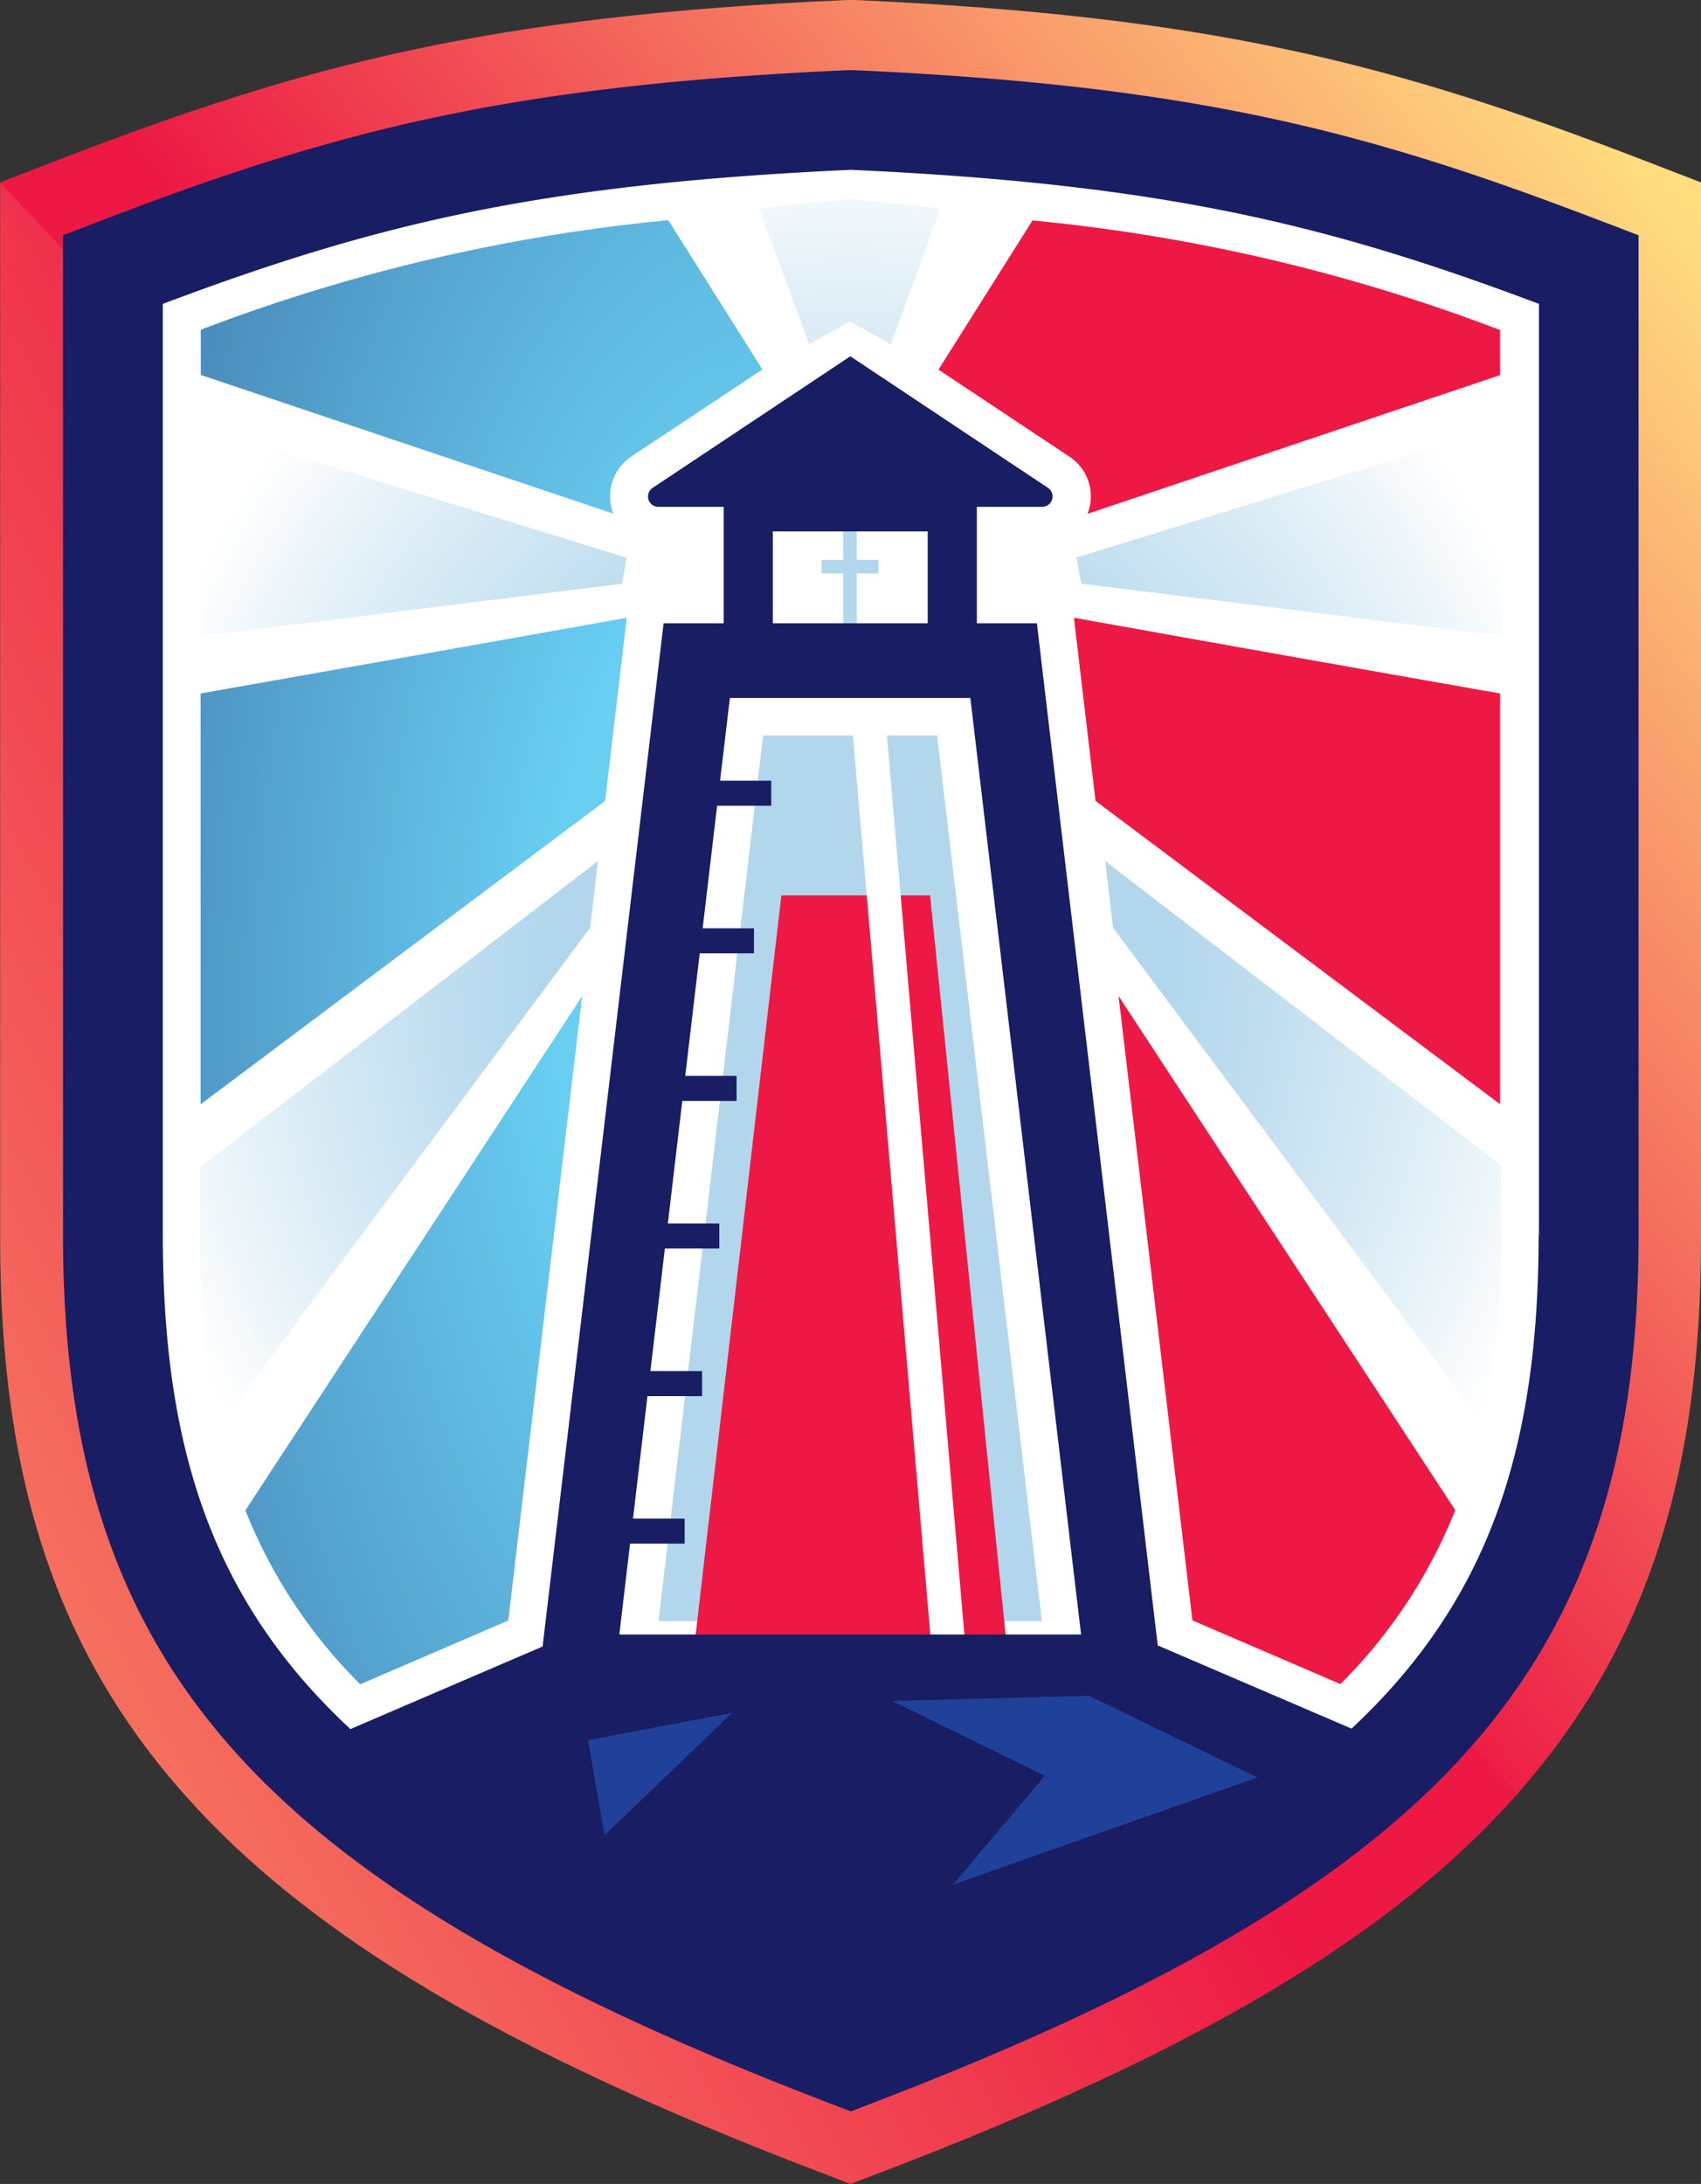 <?xml version="1.0" encoding="UTF-8"?> <svg xmlns="http://www.w3.org/2000/svg" xmlns:xlink="http://www.w3.org/1999/xlink" id="Group_58989" data-name="Group 58989" width="155.765" height="200" viewBox="0 0 155.765 200"><rect x="0" y="0" width="155.765" height="200" fill="#333333" stroke="none"/><defs><linearGradient id="linear-gradient" x1="0.499" y1="0.404" x2="-0.5" y2="1.132" gradientUnits="objectBoundingBox"><stop offset="0" stop-color="#ed1944"></stop><stop offset="1" stop-color="#ffdd7f"></stop></linearGradient><linearGradient id="linear-gradient-2" x1="0.467" y1="0.533" x2="0.973" y2="0.105" xlink:href="#linear-gradient"></linearGradient><radialGradient id="radial-gradient" cx="0.956" cy="0.477" r="1.142" gradientTransform="matrix(2.601, 0.065, -0.378, 2.215, -1.353, -0.639)" gradientUnits="objectBoundingBox"><stop offset="0.11" stop-color="#68cef2"></stop><stop offset="0.81" stop-color="#191d63"></stop></radialGradient><radialGradient id="radial-gradient-2" cx="0.502" cy="0.624" r="0.601" gradientTransform="translate(0.029 -0.075) scale(0.943 1.12)" gradientUnits="objectBoundingBox"><stop offset="0.42" stop-color="#b2d7ed"></stop><stop offset="0.56" stop-color="#c0def0"></stop><stop offset="0.83" stop-color="#e4f1f8"></stop><stop offset="1" stop-color="#fff"></stop></radialGradient><radialGradient id="radial-gradient-3" cx="0.043" cy="0.477" r="0.553" gradientTransform="matrix(-2.601, 0.065, 0.378, 2.215, -37.094, 0.094)" gradientUnits="objectBoundingBox"><stop offset="0.46" stop-color="#f37321"></stop><stop offset="1" stop-color="#ed1944"></stop></radialGradient></defs><g id="Group_58983" data-name="Group 58983"><path id="Path_152876" data-name="Path 152876" d="M169.006,195.254c-11.436,12.917-29.353,23.57-58.093,34.565l-2.948,1.125-2.934-1.125c-28.74-10.995-46.657-21.648-58.093-34.565-11.65-13.16-16.848-28.826-16.848-50.8V47.65l79.812,70.6,59.1,77.006Z" transform="translate(-30.076 -30.944)" fill="url(#linear-gradient)"></path><path id="Path_152877" data-name="Path 152877" d="M30.08,52.626l5.27-2.037C58.065,41.83,74.672,37.4,107.585,35.92h.741c32.913,1.481,49.519,5.91,72.25,14.669l5.27,2.037v96.8c0,21.975-5.2,37.642-16.848,50.8Z" transform="translate(-30.08 -35.92)" fill="url(#linear-gradient-2)"></path></g><path id="Path_152878" data-name="Path 152878" d="M104.882,221.362c-51.243-19.6-67.692-37.955-67.692-75.539V57.252l.128-.057c21.235-8.189,36.773-12.319,67.635-13.715h.028C135.83,44.861,151.368,49.006,172.6,57.2l.128.057v88.571c0,37.6-16.449,55.942-67.692,75.539l-.071.029-.071-.029Z" transform="translate(-27.064 -32.713)" fill="#fff"></path><path id="Path_152879" data-name="Path 152879" d="M88.108,72.866h-1.98V69.69H84.89v3.176H82.91v1.239h1.98v5.17h1.239v-5.17h1.98Z" transform="translate(-7.67 -21.595)" fill="#b2d7ed"></path><g id="Group_58984" data-name="Group 58984" transform="translate(60.301 67.35)"><path id="Path_152880" data-name="Path 152880" d="M101.295,164.318,91.7,83.21H87.11l1.253,14.641.171.157,5.7,66.311Z" transform="translate(-66.189 -83.21)" fill="#b2d7ed"></path><path id="Path_152881" data-name="Path 152881" d="M97.073,164.318,91.362,98.007l.128-.157L90.222,83.21H82L72.42,164.318Z" transform="translate(-72.42 -83.21)" fill="#b2d7ed"></path></g><path id="Path_152882" data-name="Path 152882" d="M96.468,93.49H93.776L99.8,163.361H96.681L90.671,93.49H82.852l-8.5,73.318h29.609Z" transform="translate(-11.301 -11.499)" fill="#ed1944"></path><path id="Path_152883" data-name="Path 152883" d="M47.082,168.217l30.834-47.084-6.765,57.182-13.558,5.839a46.771,46.771,0,0,1-10.511-15.923Zm-4.087-37.186L80.023,103.26,82,86.482c-8.716,1.567-24.667,4.4-39.023,6.936v37.613Zm0-70.911v4.13l37.77,12.7c-.028-.1-.071-.2-.1-.313a4.372,4.372,0,0,1,1.752-4.913l12.006-7.975L85.806,50.08a163.087,163.087,0,0,0-42.8,10.026Z" transform="translate(-24.608 -29.913)" fill="url(#radial-gradient)"></path><path id="Path_152884" data-name="Path 152884" d="M110.779,49.565l-4.586,12.462-3.731-2.108L98.73,62.026,94.144,49.565l8.332-.855,8.332.855ZM43.015,88.744l38.567-4.785.442-2.393L43,69.546V88.758Zm-.071,48.665v6.2a80.317,80.317,0,0,0,1.709,17.546l34.01-45.688.726-6.124L42.93,137.395ZM162.178,69.532,123.2,81.552l.441,2.393,38.525,4.785V69.518Zm-36.346,39.806.726,6.124,33.867,45.432a81,81,0,0,0,1.652-17.29V137.21l-36.26-27.872Z" transform="translate(-24.629 -30.495)" fill="url(#radial-gradient-2)"></path><path id="Path_152885" data-name="Path 152885" d="M127.236,184.135,113.677,178.3l-6.765-57.182L137.746,168.2a46.98,46.98,0,0,1-10.511,15.923Zm14.612-90.721c-14.356-2.521-30.307-5.369-39.023-6.936l1.98,16.777,37.043,27.772V93.414ZM99.036,50.09,90.42,63.762l12.006,7.976a4.344,4.344,0,0,1,1.752,4.913c-.028.1-.071.2-.1.313l37.77-12.7v-4.13A163.223,163.223,0,0,0,99.051,50.1Z" transform="translate(-4.484 -29.909)" fill="url(#radial-gradient-3)"></path><path id="Path_152886" data-name="Path 152886" d="M175.467,54.43c-21.691-8.36-37.542-12.59-69-14h-.413c-31.461,1.41-47.312,5.64-69,14l-2.92,1.125v91.562c0,39.365,17.788,59.46,70.5,79.613l1.638.627,1.638-.627c52.71-20.152,70.5-40.248,70.5-79.613V55.555l-2.92-1.125ZM85.074,183.7l.983-8.332h5V173.08H86.327l1.324-11.223h5v-2.293H87.922l1.324-11.223h4.985v-2.293H89.517l1.325-11.223h4.97v-2.293h-4.7l1.324-11.223h4.97v-2.293h-4.7l1.324-11.223h4.956V105.5H94.3l.9-7.577h22.018l10.14,85.765h-42.3ZM99.13,91.089V82.672h14.185v8.417Zm70.127,56.028c0,19.654-4.629,33.511-17.133,45.19l-17.745-7.619-11.066-93.6h-5.5V80.421H123.8a.95.95,0,0,0,.527-1.738l-18.1-12.049v0l-18.1,12.049a.948.948,0,0,0,.527,1.738H94.63V91.089h-5.5l-11.08,93.7-17.6,7.562C47.9,180.671,43.273,166.8,43.273,147.117V61.836c19.255-7.249,34.38-10.981,63.007-12.277,28.626,1.3,43.737,5.027,63.007,12.277v85.281Z" transform="translate(-28.362 -34.007)" fill="#191d63"></path><path id="Path_152887" data-name="Path 152887" d="M87.42,145.43l18.059-.47,15.424,7.477L93.031,162.25l8.4-9.969Z" transform="translate(-5.757 10.334)" fill="#20419a"></path><path id="Path_152888" data-name="Path 152888" d="M81.078,146.06,69.4,157.268l-1.51-8.716Z" transform="translate(-14.041 10.801)" fill="#20419a"></path></svg> 